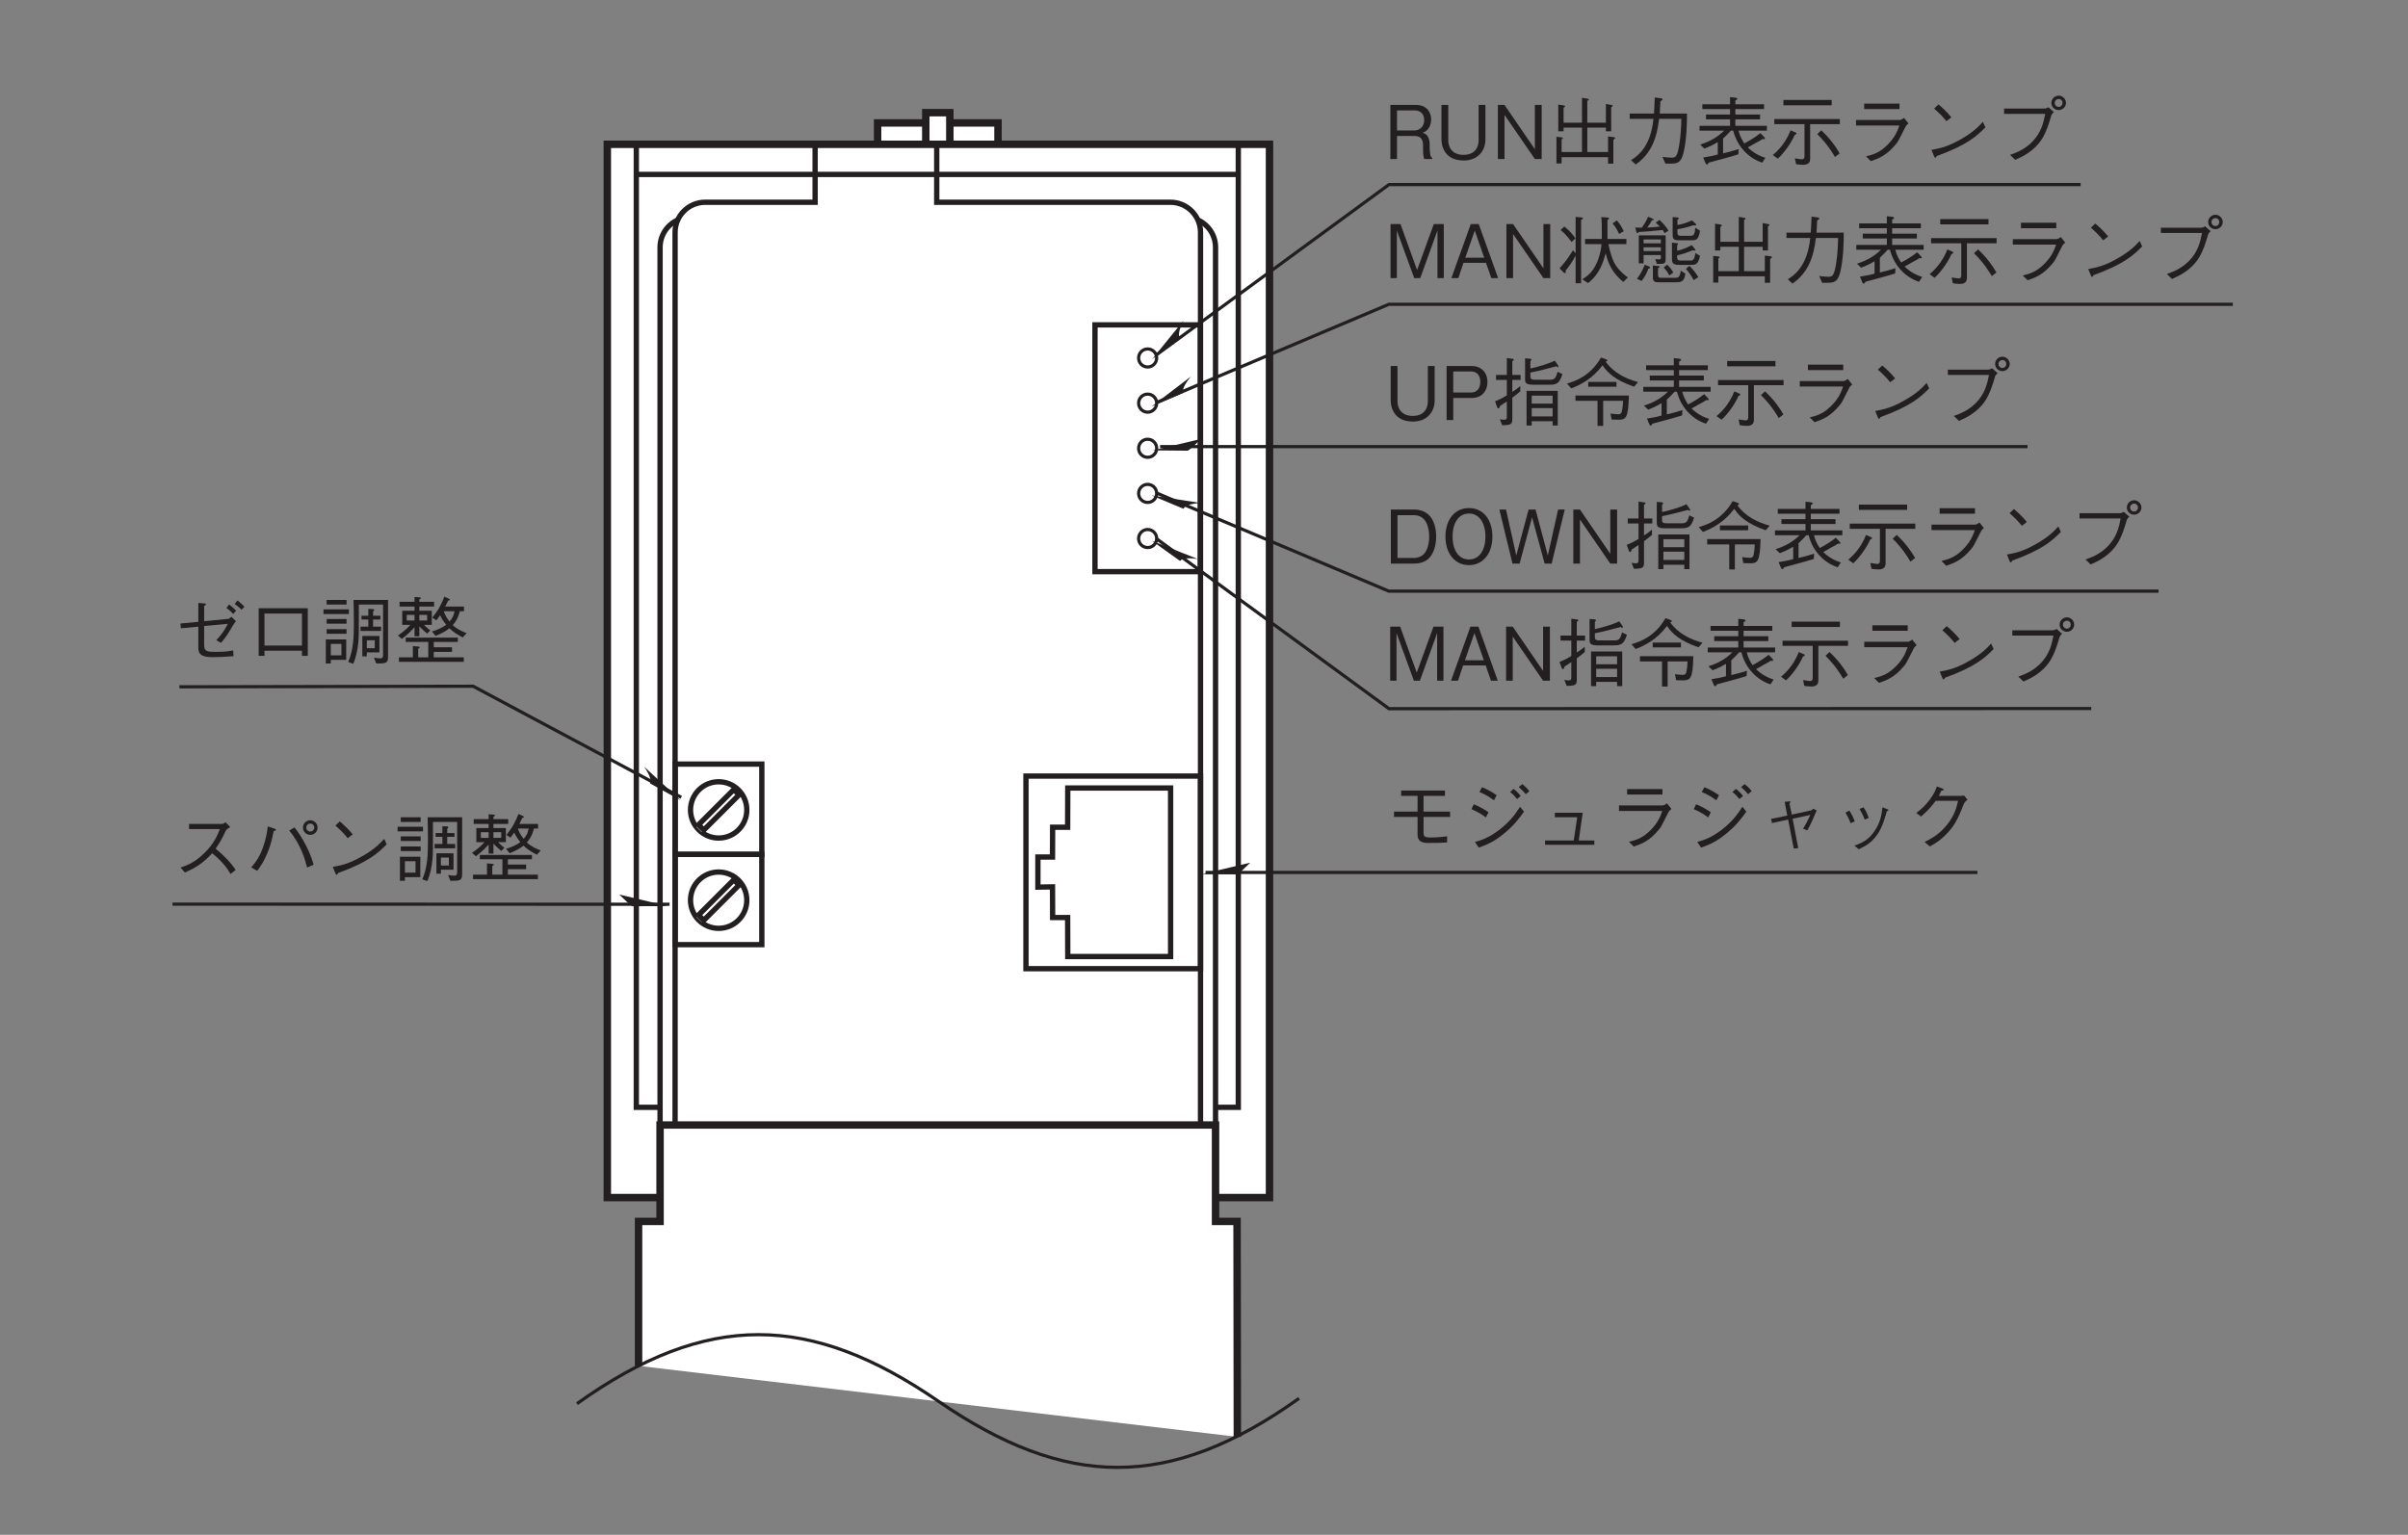 <?xml version="1.0" encoding="UTF-8"?>
<svg xmlns="http://www.w3.org/2000/svg" xmlns:xlink="http://www.w3.org/1999/xlink" width="226.77pt" height="144.57pt" viewBox="0 0 226.77 144.57" version="1.2">
<rect x="0" y="0" width="226.77" height="144.57" fill="#808080" stroke="none"/>
<defs>
<g>
<symbol overflow="visible" id="glyph0-0">
<path style="stroke:none;" d="M 0.703 0.844 L 6.281 0.844 L 6.281 -6.141 L 0.703 -6.141 Z M 3.5 -2.938 L 1.266 -5.797 L 5.719 -5.797 Z M 3.719 -2.656 L 5.938 -5.516 L 5.938 0.203 Z M 1.266 0.484 L 3.5 -2.375 L 5.719 0.484 Z M 1.047 -5.516 L 3.266 -2.656 L 1.047 0.203 Z M 1.047 -5.516 "/>
</symbol>
<symbol overflow="visible" id="glyph0-1">
<path style="stroke:none;" d="M 5.094 -5.062 C 5.016 -5 4.875 -4.906 4.766 -4.906 L 1.656 -4.906 L 1.656 -4.422 L 4.562 -4.422 C 4.312 -3.812 4.016 -3.047 3.094 -2.156 C 2.172 -1.25 1.453 -1 0.859 -0.797 L 1.266 -0.328 C 2.219 -0.75 2.953 -1.172 3.828 -2.141 C 4.016 -2 4.281 -1.781 4.672 -1.375 C 5.172 -0.844 5.375 -0.516 5.562 -0.188 L 6.047 -0.578 C 5.469 -1.422 4.797 -2.047 4.156 -2.578 C 4.531 -3.094 4.719 -3.422 5.125 -4.281 C 5.203 -4.391 5.219 -4.406 5.531 -4.609 Z M 5.094 -5.062 "/>
</symbol>
<symbol overflow="visible" id="glyph0-2">
<path style="stroke:none;" d="M 6.094 -3.875 C 6.469 -3.875 6.781 -4.172 6.781 -4.562 C 6.781 -4.938 6.469 -5.25 6.094 -5.25 C 5.719 -5.25 5.406 -4.953 5.406 -4.562 C 5.406 -4.156 5.734 -3.875 6.094 -3.875 Z M 6.094 -4.188 C 5.906 -4.188 5.719 -4.344 5.719 -4.562 C 5.719 -4.766 5.875 -4.938 6.094 -4.938 C 6.312 -4.938 6.469 -4.781 6.469 -4.562 C 6.469 -4.344 6.297 -4.188 6.094 -4.188 Z M 1.094 -0.484 C 1.359 -0.844 1.828 -1.438 2.281 -2.766 C 2.484 -3.375 2.562 -3.828 2.641 -4.219 C 2.766 -4.25 2.859 -4.281 2.859 -4.359 C 2.859 -4.406 2.797 -4.438 2.703 -4.469 L 2.094 -4.672 C 2.031 -4.156 1.938 -3.5 1.609 -2.609 C 1.25 -1.641 0.875 -1.219 0.531 -0.812 Z M 4.109 -4.281 C 5.234 -2.938 5.609 -1.5 5.797 -0.797 L 6.406 -1.062 C 6.297 -1.453 6.156 -1.922 5.75 -2.766 C 5.297 -3.656 4.938 -4.141 4.609 -4.578 Z M 4.109 -4.281 "/>
</symbol>
<symbol overflow="visible" id="glyph0-3">
<path style="stroke:none;" d="M 3.109 -3.922 C 2.703 -4.438 2.109 -4.969 1.891 -5.141 L 1.484 -4.75 C 1.906 -4.375 2.297 -4 2.641 -3.562 Z M 6.078 -3.5 C 5.672 -3.062 5.188 -2.531 3.969 -1.844 C 2.688 -1.109 1.922 -0.984 1.234 -0.859 L 1.469 -0.281 C 1.516 -0.188 1.547 -0.109 1.609 -0.109 C 1.641 -0.109 1.719 -0.266 1.734 -0.281 C 4.672 -1.344 5.531 -2.203 6.312 -2.984 Z M 6.078 -3.5 "/>
</symbol>
<symbol overflow="visible" id="glyph0-4">
<path style="stroke:none;" d="M 6.438 -0.188 L 6.438 -5.531 L 3.188 -5.531 C 3.203 -4.812 3.219 -4.281 3.219 -3.359 C 3.219 -2.109 3.188 -0.828 2.688 0.312 L 3.156 0.484 C 3.438 -0.156 3.578 -0.859 3.641 -1.562 C 3.703 -2.188 3.688 -2.609 3.688 -5.094 L 5.969 -5.094 L 5.969 -0.359 C 5.969 -0.156 5.938 -0.031 5.703 -0.031 C 5.594 -0.031 5.328 -0.062 5.109 -0.094 L 5.328 0.453 C 6.234 0.453 6.438 0.453 6.438 -0.188 Z M 2.531 -5.094 L 2.531 -5.531 L 0.656 -5.531 L 0.656 -5.094 Z M 5.625 -0.594 L 5.625 -2.141 L 4.016 -2.141 L 4.016 -0.219 L 4.438 -0.219 L 4.438 -0.594 Z M 5.188 -0.984 L 4.438 -0.984 L 4.438 -1.734 L 5.188 -1.734 Z M 2.5 0.109 L 2.5 -1.812 L 0.578 -1.812 L 0.578 0.453 L 1.047 0.453 L 1.047 0.109 Z M 2.047 -0.312 L 1.047 -0.312 L 1.047 -1.391 L 2.047 -1.391 Z M 5.781 -2.609 L 5.781 -3.016 L 5.031 -3.016 L 5.031 -3.688 L 5.719 -3.688 L 5.719 -4.047 L 5.031 -4.047 L 5.031 -4.438 C 5.141 -4.547 5.141 -4.562 5.141 -4.594 C 5.141 -4.625 5.125 -4.656 5.031 -4.672 L 4.578 -4.688 L 4.578 -4.047 L 3.938 -4.047 L 3.938 -3.688 L 4.578 -3.688 L 4.578 -3.016 L 3.844 -3.016 L 3.844 -2.609 Z M 2.75 -4.203 L 2.75 -4.641 L 0.359 -4.641 L 0.359 -4.203 Z M 2.531 -3.297 L 2.531 -3.734 L 0.656 -3.734 L 0.656 -3.297 Z M 2.531 -2.344 L 2.531 -2.781 L 0.656 -2.781 L 0.656 -2.344 Z M 2.531 -2.344 "/>
</symbol>
<symbol overflow="visible" id="glyph0-5">
<path style="stroke:none;" d="M 0.75 -1.859 C 1.359 -2.297 1.859 -2.859 1.953 -2.969 L 1.953 -2.109 L 2.406 -2.109 L 2.406 -3.047 C 2.625 -2.812 2.812 -2.641 3.141 -2.359 L 3.438 -2.656 C 3.219 -2.828 3 -3.016 2.844 -3.188 L 3.578 -3.188 L 3.578 -4.516 L 2.406 -4.516 L 2.406 -4.906 L 3.797 -4.906 L 3.797 -5.359 L 2.406 -5.359 L 2.406 -5.594 C 2.5 -5.625 2.547 -5.656 2.547 -5.703 C 2.547 -5.75 2.516 -5.766 2.438 -5.781 L 1.953 -5.812 L 1.953 -5.359 L 0.547 -5.359 L 0.547 -4.906 L 1.953 -4.906 L 1.953 -4.516 L 0.797 -4.516 L 0.797 -3.188 L 1.562 -3.188 C 1.375 -2.969 0.953 -2.547 0.391 -2.188 Z M 1.953 -3.594 L 1.219 -3.594 L 1.219 -4.125 L 1.953 -4.125 Z M 3.141 -3.594 L 2.406 -3.594 L 2.406 -4.125 L 3.141 -4.125 Z M 1.797 -0.125 L 0.484 -0.125 L 0.484 0.297 L 6.594 0.297 L 6.594 -0.125 L 3.766 -0.125 L 3.766 -0.641 L 5.484 -0.641 L 5.484 -1.078 L 3.766 -1.078 L 3.766 -1.578 L 6.031 -1.578 L 6.031 -1.984 L 1.125 -1.984 L 1.125 -1.578 L 3.25 -1.578 L 3.25 -0.125 L 2.297 -0.125 L 2.297 -0.938 C 2.375 -0.984 2.438 -1 2.438 -1.062 C 2.438 -1.125 2.375 -1.125 2.328 -1.141 L 1.797 -1.188 Z M 4.844 -4.906 C 4.938 -5.078 5 -5.203 5.125 -5.469 C 5.172 -5.469 5.281 -5.5 5.281 -5.562 C 5.281 -5.594 5.234 -5.625 5.203 -5.641 L 4.766 -5.844 C 4.469 -5.094 4.203 -4.562 3.625 -3.875 L 4 -3.609 C 4.109 -3.734 4.219 -3.859 4.359 -4.094 C 4.547 -3.688 4.797 -3.359 4.938 -3.188 C 4.578 -2.922 4.094 -2.703 3.594 -2.562 L 3.938 -2.141 C 4.672 -2.453 4.969 -2.641 5.234 -2.859 C 5.609 -2.5 6.047 -2.234 6.5 -2 L 6.859 -2.406 C 6.484 -2.547 6 -2.75 5.547 -3.156 C 6.031 -3.688 6.156 -4.234 6.219 -4.469 L 6.609 -4.469 L 6.609 -4.906 Z M 5.719 -4.469 C 5.656 -4.078 5.531 -3.812 5.25 -3.5 C 4.906 -3.922 4.766 -4.281 4.703 -4.469 Z M 5.719 -4.469 "/>
</symbol>
<symbol overflow="visible" id="glyph0-6">
<path style="stroke:none;" d="M 3.078 -3.531 L 3.078 -4.969 C 3.234 -5.078 3.25 -5.078 3.25 -5.109 C 3.25 -5.188 3.141 -5.203 3.109 -5.203 L 2.531 -5.25 L 2.531 -3.469 L 0.844 -3.312 L 0.891 -2.859 L 2.531 -3.016 L 2.531 -0.984 C 2.531 -0.531 2.719 -0.141 3.828 -0.141 C 4.312 -0.141 5.125 -0.172 5.844 -0.234 L 5.812 -0.781 C 5.094 -0.656 4.906 -0.641 4.094 -0.641 C 3.297 -0.641 3.078 -0.719 3.078 -1.297 L 3.078 -3.078 L 5.297 -3.281 C 4.938 -2.5 4.422 -1.938 4.219 -1.75 L 4.656 -1.484 C 5.094 -1.953 5.406 -2.484 5.734 -3.031 C 5.938 -3.359 5.953 -3.406 6.078 -3.531 L 5.641 -3.953 C 5.609 -3.922 5.453 -3.75 5.359 -3.75 Z M 5.172 -4.781 C 5.359 -4.656 5.641 -4.406 5.812 -4.219 L 6.094 -4.516 C 5.906 -4.719 5.609 -4.969 5.438 -5.109 Z M 5.953 -5.156 C 6.156 -5.016 6.422 -4.797 6.594 -4.609 L 6.875 -4.891 C 6.75 -5.016 6.5 -5.281 6.219 -5.484 Z M 5.953 -5.156 "/>
</symbol>
<symbol overflow="visible" id="glyph0-7">
<path style="stroke:none;" d="M 5.312 -0.75 L 5.312 -0.266 L 5.859 -0.266 L 5.859 -4.75 L 1.234 -4.75 L 1.234 -0.266 L 1.781 -0.266 L 1.781 -0.75 Z M 5.312 -1.234 L 1.781 -1.234 L 1.781 -4.25 L 5.312 -4.25 Z M 5.312 -1.234 "/>
</symbol>
<symbol overflow="visible" id="glyph0-8">
<path style="stroke:none;" d="M 4.484 0 L 4.484 -0.109 C 4.391 -0.172 4.344 -0.234 4.312 -0.391 C 4.281 -0.531 4.25 -0.766 4.25 -0.984 L 4.25 -1.359 C 4.25 -1.516 4.234 -1.844 4.078 -2.109 C 3.922 -2.375 3.766 -2.406 3.578 -2.469 C 3.719 -2.516 3.859 -2.578 4 -2.719 C 4.25 -2.953 4.391 -3.344 4.391 -3.719 C 4.391 -4.359 4 -5.094 2.969 -5.094 L 0.547 -5.094 L 0.547 0 L 1.172 0 L 1.172 -2.172 L 2.766 -2.172 C 3.234 -2.172 3.625 -2.016 3.625 -1.312 L 3.625 -0.875 C 3.625 -0.453 3.656 -0.266 3.734 0 Z M 3.734 -3.656 C 3.734 -3.109 3.375 -2.688 2.781 -2.688 L 1.172 -2.688 L 1.172 -4.578 L 2.844 -4.578 C 3.469 -4.578 3.734 -4.141 3.734 -3.656 Z M 3.734 -3.656 "/>
</symbol>
<symbol overflow="visible" id="glyph0-9">
<path style="stroke:none;" d="M 4.719 -1.844 L 4.719 -5.094 L 4.078 -5.094 L 4.078 -1.75 C 4.078 -1.438 3.984 -0.391 2.641 -0.391 C 1.594 -0.391 1.219 -1.109 1.219 -1.75 L 1.219 -5.094 L 0.578 -5.094 L 0.578 -1.844 C 0.578 -1.406 0.75 0.141 2.672 0.141 C 4.016 0.141 4.719 -0.781 4.719 -1.844 Z M 4.719 -1.844 "/>
</symbol>
<symbol overflow="visible" id="glyph0-10">
<path style="stroke:none;" d="M 4.719 0 L 4.719 -5.094 L 4.078 -5.094 L 4.078 -0.922 L 1.219 -5.094 L 0.594 -5.094 L 0.594 0 L 1.219 0 L 1.219 -4.156 L 4.078 0 Z M 4.719 0 "/>
</symbol>
<symbol overflow="visible" id="glyph0-11">
<path style="stroke:none;" d="M 1.297 -0.172 L 5.672 -0.172 L 5.672 0.438 L 6.172 0.438 L 6.172 -1.797 C 6.219 -1.844 6.344 -1.922 6.344 -1.984 C 6.344 -2.031 6.281 -2.047 6.172 -2.062 L 5.672 -2.125 L 5.672 -0.656 L 3.719 -0.656 L 3.719 -2.953 L 5.469 -2.953 L 5.469 -2.609 L 5.969 -2.609 L 5.969 -4.875 C 6.047 -4.922 6.109 -4.969 6.109 -5.016 C 6.109 -5.078 6 -5.094 5.953 -5.094 L 5.469 -5.188 L 5.469 -3.422 L 3.719 -3.422 L 3.719 -5.469 C 3.812 -5.531 3.859 -5.562 3.859 -5.594 C 3.859 -5.672 3.766 -5.672 3.719 -5.688 L 3.219 -5.766 L 3.219 -3.422 L 1.484 -3.422 L 1.484 -4.828 C 1.531 -4.859 1.625 -4.906 1.625 -4.969 C 1.625 -5.031 1.516 -5.047 1.438 -5.062 L 0.984 -5.125 L 0.984 -2.609 L 1.484 -2.609 L 1.484 -2.953 L 3.219 -2.953 L 3.219 -0.656 L 1.297 -0.656 L 1.297 -1.859 C 1.344 -1.875 1.422 -1.906 1.422 -1.953 C 1.422 -2.031 1.297 -2.047 1.25 -2.047 L 0.812 -2.094 L 0.812 0.422 L 1.297 0.422 Z M 1.297 -0.172 "/>
</symbol>
<symbol overflow="visible" id="glyph0-12">
<path style="stroke:none;" d="M 1.297 0.516 C 2.766 -0.5 3.297 -1.984 3.5 -3.781 L 5.594 -3.781 C 5.578 -2.969 5.531 -2.172 5.406 -1.375 C 5.219 -0.281 5.094 -0.125 4.688 -0.125 C 4.406 -0.125 4.047 -0.172 3.812 -0.203 L 4.094 0.438 L 4.547 0.438 C 5.234 0.438 5.562 0.359 5.797 -0.578 C 6.109 -1.906 6.125 -3.422 6.125 -4.281 L 3.562 -4.281 C 3.594 -4.75 3.594 -4.797 3.625 -5.438 C 3.766 -5.531 3.828 -5.562 3.828 -5.625 C 3.828 -5.688 3.703 -5.703 3.672 -5.719 L 3.094 -5.797 C 3.062 -4.828 3.031 -4.5 3.016 -4.281 L 0.734 -4.281 L 0.734 -3.781 L 2.969 -3.781 C 2.703 -1.047 1.375 -0.219 0.859 0.109 Z M 1.297 0.516 "/>
</symbol>
<symbol overflow="visible" id="glyph0-13">
<path style="stroke:none;" d="M 2.047 -0.422 C 1.703 -0.328 1.391 -0.25 0.672 -0.141 L 0.891 0.391 C 0.922 0.453 0.953 0.516 1.031 0.516 C 1.109 0.516 1.125 0.453 1.188 0.344 C 2.109 0.094 3.078 -0.156 3.984 -0.438 L 4.016 -0.938 C 3.625 -0.812 3.266 -0.703 2.547 -0.531 L 2.547 -1.922 C 2.844 -2.203 3.031 -2.391 3.281 -2.672 L 3.5 -2.672 C 3.875 -1.203 4.906 -0.094 6.234 0.344 L 6.531 -0.109 C 5.969 -0.281 5.359 -0.609 4.875 -1.094 C 5.047 -1.188 5.234 -1.281 5.625 -1.516 C 5.844 -1.625 6.109 -1.766 6.281 -1.891 C 6.359 -1.875 6.391 -1.859 6.406 -1.859 C 6.453 -1.859 6.484 -1.875 6.484 -1.938 C 6.484 -1.969 6.469 -2 6.438 -2.047 L 6.062 -2.438 C 5.547 -2.031 5.078 -1.75 4.547 -1.469 C 4.391 -1.703 4.125 -2.141 4 -2.672 L 6.672 -2.672 L 6.672 -3.125 L 3.703 -3.125 L 3.703 -3.734 L 6.031 -3.734 L 6.031 -4.188 L 3.703 -4.188 L 3.703 -4.703 L 6.406 -4.703 L 6.406 -5.156 L 3.703 -5.156 L 3.703 -5.516 C 3.781 -5.547 3.891 -5.609 3.891 -5.672 C 3.891 -5.734 3.781 -5.766 3.703 -5.781 L 3.203 -5.828 L 3.203 -5.156 L 0.594 -5.156 L 0.594 -4.703 L 3.203 -4.703 L 3.203 -4.188 L 0.938 -4.188 L 0.938 -3.734 L 3.203 -3.734 L 3.203 -3.125 L 0.328 -3.125 L 0.328 -2.672 L 2.641 -2.672 C 2.062 -2.094 1.406 -1.688 0.391 -1.359 L 0.781 -0.984 C 1.25 -1.156 1.578 -1.312 2.047 -1.594 Z M 2.047 -0.422 "/>
</symbol>
<symbol overflow="visible" id="glyph0-14">
<path style="stroke:none;" d="M 5.797 -5.062 L 5.797 -5.562 L 1.25 -5.562 L 1.25 -5.062 Z M 3.766 -3.281 L 6.562 -3.281 L 6.562 -3.766 L 0.391 -3.766 L 0.391 -3.281 L 3.234 -3.281 L 3.234 -0.25 C 3.234 -0.094 3.172 0.031 2.984 0.031 C 2.906 0.031 2.734 0 2.328 -0.062 L 2.438 0.484 C 2.562 0.516 2.875 0.547 3.094 0.547 C 3.234 0.547 3.766 0.547 3.766 0.016 Z M 4.438 -2.344 C 4.875 -1.906 5.406 -1.359 6.109 -0.188 L 6.547 -0.531 C 6.172 -1.188 5.609 -1.969 4.812 -2.703 Z M 0.719 -0.031 C 1.297 -0.547 1.984 -1.5 2.312 -2.266 C 2.391 -2.297 2.484 -2.328 2.484 -2.406 C 2.484 -2.438 2.453 -2.469 2.422 -2.484 L 1.922 -2.703 C 1.594 -1.844 1.031 -1.016 0.25 -0.375 Z M 0.719 -0.031 "/>
</symbol>
<symbol overflow="visible" id="glyph0-15">
<path style="stroke:none;" d="M 5.203 -5.219 L 1.875 -5.219 L 1.875 -4.703 L 5.203 -4.703 Z M 5.188 -3.156 C 5.031 -2.703 4.812 -2.094 4.125 -1.391 C 3.344 -0.578 2.688 -0.406 2.047 -0.25 L 2.5 0.203 C 3.266 -0.062 3.984 -0.328 4.859 -1.391 C 5.078 -1.641 5.141 -1.797 5.797 -3.094 C 5.844 -3.172 5.875 -3.203 6.047 -3.344 L 5.625 -3.875 C 5.484 -3.75 5.297 -3.672 5.234 -3.672 L 1.109 -3.672 L 1.109 -3.156 Z M 5.188 -3.156 "/>
</symbol>
<symbol overflow="visible" id="glyph0-16">
<path style="stroke:none;" d="M 4.969 -4.25 C 4.797 -3.406 4.609 -2.5 3.719 -1.594 C 2.969 -0.859 2.234 -0.594 1.656 -0.391 L 2.141 0.078 C 2.922 -0.266 3.25 -0.469 3.688 -0.812 C 4.562 -1.531 5.016 -2.234 5.547 -4.125 C 5.594 -4.234 5.609 -4.25 5.781 -4.422 L 5.266 -4.875 C 5.109 -4.797 5 -4.75 4.938 -4.75 L 1.094 -4.75 L 1.094 -4.25 Z M 6.234 -4.609 C 6.609 -4.609 6.922 -4.922 6.922 -5.281 C 6.922 -5.656 6.594 -5.969 6.234 -5.969 C 5.875 -5.969 5.547 -5.672 5.547 -5.281 C 5.547 -4.906 5.859 -4.609 6.234 -4.609 Z M 6.234 -4.906 C 6.016 -4.906 5.859 -5.078 5.859 -5.281 C 5.859 -5.516 6.047 -5.656 6.234 -5.656 C 6.438 -5.656 6.594 -5.5 6.594 -5.281 C 6.594 -5.078 6.438 -4.906 6.234 -4.906 Z M 6.234 -4.906 "/>
</symbol>
<symbol overflow="visible" id="glyph0-17">
<path style="stroke:none;" d="M 5.547 0 L 5.547 -5.094 L 4.609 -5.094 L 3.031 -0.766 L 1.469 -5.094 L 0.531 -5.094 L 0.531 0 L 1.125 0 L 1.125 -4.484 L 2.766 0 L 3.328 0 L 4.953 -4.484 L 4.953 0 Z M 5.547 0 "/>
</symbol>
<symbol overflow="visible" id="glyph0-18">
<path style="stroke:none;" d="M 4.594 0 L 2.766 -5.094 L 2.016 -5.094 L 0.188 0 L 0.844 0 L 1.328 -1.438 L 3.453 -1.438 L 3.953 0 Z M 3.281 -1.922 L 1.5 -1.922 L 2.391 -4.484 Z M 3.281 -1.922 "/>
</symbol>
<symbol overflow="visible" id="glyph0-19">
<path style="stroke:none;" d="M 6.344 -4.422 C 6.203 -4.703 6.016 -5.094 5.688 -5.438 L 5.297 -5.156 C 5.641 -4.75 5.812 -4.375 5.906 -4.156 Z M 6.734 -0.062 C 6 -0.594 5.609 -1.125 5.406 -1.531 C 5.25 -1.859 4.984 -2.656 4.906 -3.203 L 6.594 -3.203 L 6.594 -3.688 L 4.812 -3.688 L 4.812 -5.484 C 4.875 -5.516 4.953 -5.562 4.953 -5.625 C 4.953 -5.688 4.891 -5.703 4.859 -5.703 L 4.234 -5.75 C 4.281 -5.203 4.281 -5.109 4.281 -3.688 L 2.703 -3.688 L 2.703 -3.203 L 4.25 -3.203 C 4.188 -2.391 3.906 -1.453 3.438 -0.781 C 3.172 -0.406 2.828 -0.125 2.438 0.109 L 2.984 0.469 C 4.094 -0.391 4.422 -1.547 4.641 -2.344 C 4.906 -1.281 5.297 -0.469 6.297 0.359 Z M 1.781 -3.734 C 1.562 -4.141 1.156 -4.531 0.75 -4.859 L 0.391 -4.531 C 0.656 -4.328 1.031 -3.969 1.422 -3.406 Z M 2.5 -5.641 C 2.5 -5.688 2.406 -5.703 2.375 -5.719 L 1.812 -5.766 L 1.812 -2.344 L 1.562 -2.625 C 1.062 -1.828 0.828 -1.516 0.297 -0.922 L 0.688 -0.531 C 0.719 -0.516 0.766 -0.469 0.812 -0.469 C 0.891 -0.469 0.891 -0.562 0.875 -0.719 C 1.047 -0.922 1.469 -1.453 1.812 -2.125 L 1.812 0.484 L 2.328 0.484 L 2.328 -5.484 C 2.391 -5.516 2.5 -5.562 2.5 -5.641 Z M 2.5 -5.641 "/>
</symbol>
<symbol overflow="visible" id="glyph0-20">
<path style="stroke:none;" d="M 2.859 -3.281 L 1.234 -3.281 L 1.234 -3.641 L 2.859 -3.641 Z M 3.312 -1.844 L 3.312 -4.031 L 0.781 -4.031 L 0.781 -1.391 L 1.234 -1.391 L 1.234 -2.172 L 2.859 -2.172 L 2.859 -1.922 C 2.859 -1.812 2.844 -1.766 2.703 -1.766 C 2.609 -1.766 2.469 -1.781 2.344 -1.797 L 2.469 -1.344 L 2.828 -1.344 C 3.25 -1.344 3.312 -1.438 3.312 -1.844 Z M 2.859 -2.547 L 1.234 -2.547 L 1.234 -2.906 L 2.859 -2.906 Z M 3.578 -4.469 C 3.469 -4.656 3.266 -4.984 2.734 -5.484 L 2.375 -5.234 C 2.531 -5.094 2.609 -5.016 2.766 -4.859 C 2.328 -4.797 1.703 -4.766 1.578 -4.766 C 1.672 -4.891 1.828 -5.078 2.016 -5.453 C 2.125 -5.453 2.188 -5.469 2.188 -5.516 C 2.188 -5.562 2.109 -5.594 2.078 -5.609 L 1.656 -5.781 C 1.547 -5.531 1.422 -5.234 1.062 -4.75 C 1 -4.75 0.609 -4.766 0.453 -4.766 L 0.547 -4.391 C 0.562 -4.328 0.594 -4.234 0.641 -4.234 C 0.688 -4.234 0.719 -4.266 0.766 -4.344 C 1.172 -4.359 1.953 -4.422 3.031 -4.531 C 3.094 -4.438 3.094 -4.422 3.219 -4.234 Z M 6.547 -4.469 L 6.094 -4.75 C 6.062 -4.031 5.906 -3.984 5.594 -3.984 L 4.766 -3.984 C 4.5 -3.984 4.422 -4.062 4.422 -4.328 L 4.422 -4.609 C 4.766 -4.656 5.219 -4.75 5.891 -4.969 C 6.047 -4.953 6.188 -4.953 6.188 -5.031 C 6.188 -5.078 6.172 -5.109 6.094 -5.172 L 5.781 -5.438 C 5.312 -5.219 4.938 -5.094 4.422 -5 L 4.422 -5.5 C 4.469 -5.531 4.547 -5.578 4.547 -5.625 C 4.547 -5.719 4.422 -5.719 4.375 -5.719 L 3.969 -5.75 L 3.969 -4.203 C 3.969 -3.766 3.984 -3.562 4.547 -3.562 L 5.688 -3.562 C 6.156 -3.562 6.406 -3.562 6.547 -4.469 Z M 6.547 -2.109 L 6.109 -2.359 C 6.016 -1.656 5.859 -1.656 5.594 -1.656 L 4.75 -1.656 C 4.578 -1.656 4.391 -1.656 4.391 -1.969 L 4.391 -2.141 C 4.891 -2.266 5.297 -2.391 5.859 -2.625 C 5.938 -2.609 6.016 -2.594 6.062 -2.594 C 6.078 -2.594 6.125 -2.609 6.125 -2.641 C 6.125 -2.672 6.094 -2.719 6.078 -2.734 L 5.766 -3.109 C 5.125 -2.766 4.75 -2.656 4.391 -2.578 L 4.391 -3.094 C 4.422 -3.125 4.484 -3.156 4.484 -3.219 C 4.484 -3.297 4.375 -3.297 4.328 -3.297 L 3.906 -3.344 L 3.906 -1.844 C 3.906 -1.484 3.953 -1.25 4.531 -1.25 L 5.766 -1.25 C 6.156 -1.25 6.391 -1.328 6.547 -2.109 Z M 6.391 -0.094 C 6.078 -0.594 5.844 -0.859 5.547 -1.156 L 5.219 -0.875 C 5.562 -0.484 5.734 -0.203 5.953 0.188 Z M 4.031 -0.516 C 3.891 -0.797 3.734 -1 3.453 -1.266 L 3.125 -1 C 3.391 -0.719 3.516 -0.531 3.656 -0.25 Z M 5.172 -0.422 L 4.734 -0.703 C 4.656 -0.062 4.469 -0.031 4.234 -0.031 L 2.891 -0.031 C 2.734 -0.031 2.594 -0.031 2.594 -0.328 L 2.594 -0.938 C 2.734 -1.016 2.75 -1.031 2.75 -1.062 C 2.75 -1.125 2.641 -1.141 2.609 -1.141 L 2.109 -1.188 L 2.109 -0.031 C 2.109 0.266 2.281 0.391 2.547 0.391 L 4.281 0.391 C 4.875 0.391 5.062 0.266 5.172 -0.422 Z M 1.844 -1 C 1.844 -1.062 1.766 -1.094 1.719 -1.109 L 1.344 -1.266 C 1.141 -0.734 0.922 -0.344 0.609 0.062 L 1.047 0.266 C 1.375 -0.156 1.531 -0.484 1.688 -0.891 C 1.797 -0.922 1.844 -0.938 1.844 -1 Z M 1.844 -1 "/>
</symbol>
<symbol overflow="visible" id="glyph0-21">
<path style="stroke:none;" d="M 4.391 -3.578 C 4.391 -4.547 3.75 -5.094 2.906 -5.094 L 0.547 -5.094 L 0.547 0 L 1.172 0 L 1.172 -2.078 L 2.906 -2.078 C 3.844 -2.078 4.391 -2.719 4.391 -3.578 Z M 3.719 -3.594 C 3.719 -3.078 3.484 -2.594 2.844 -2.594 L 1.172 -2.594 L 1.172 -4.578 L 2.844 -4.578 C 3.422 -4.578 3.719 -4.188 3.719 -3.594 Z M 3.719 -3.594 "/>
</symbol>
<symbol overflow="visible" id="glyph0-22">
<path style="stroke:none;" d="M 3.781 0.516 L 3.781 0.109 L 5.75 0.109 L 5.75 0.516 L 6.234 0.516 L 6.234 -2.75 L 3.297 -2.75 L 3.297 0.516 Z M 3.781 -1.547 L 3.781 -2.297 L 5.75 -2.297 L 5.75 -1.547 Z M 3.781 -0.344 L 3.781 -1.125 L 5.75 -1.125 L 5.75 -0.344 Z M 3.656 -4.469 C 4.516 -4.641 5.453 -4.891 6.094 -5.062 C 6.125 -5.047 6.188 -4.984 6.25 -4.984 C 6.297 -4.984 6.297 -5.031 6.297 -5.047 C 6.297 -5.094 6.281 -5.109 6.281 -5.125 L 5.953 -5.594 C 5.25 -5.25 4.188 -4.969 3.656 -4.859 L 3.656 -5.547 C 3.734 -5.625 3.766 -5.656 3.766 -5.688 C 3.766 -5.734 3.688 -5.766 3.609 -5.781 L 3.156 -5.812 L 3.156 -3.828 C 3.156 -3.578 3.188 -3.328 3.875 -3.328 L 5.422 -3.328 C 6.109 -3.328 6.391 -3.422 6.672 -4.328 L 6.219 -4.547 C 6.031 -3.859 5.891 -3.797 5.453 -3.797 L 4.109 -3.797 C 3.875 -3.797 3.656 -3.812 3.656 -4.078 Z M 1.953 -2.109 C 2.203 -2.297 2.391 -2.438 2.703 -2.703 L 2.703 -3.203 C 2.625 -3.125 2.266 -2.844 1.953 -2.656 L 1.953 -3.781 L 2.734 -3.781 L 2.734 -4.25 L 1.953 -4.25 L 1.953 -5.547 C 2.031 -5.594 2.094 -5.625 2.094 -5.688 C 2.094 -5.734 2.047 -5.766 1.984 -5.766 L 1.438 -5.844 L 1.438 -4.25 L 0.422 -4.25 L 0.422 -3.781 L 1.438 -3.781 L 1.438 -2.328 C 1.016 -2.062 0.641 -1.891 0.328 -1.766 L 0.531 -1.203 C 0.547 -1.156 0.594 -1.094 0.641 -1.094 C 0.719 -1.094 0.75 -1.172 0.812 -1.344 C 0.906 -1.391 1.328 -1.688 1.438 -1.75 L 1.438 -0.297 C 1.438 -0.047 1.312 -0.031 1.203 -0.031 C 1.047 -0.031 0.938 -0.047 0.781 -0.078 L 1 0.484 C 1.781 0.484 1.953 0.406 1.953 -0.062 Z M 1.953 -2.109 "/>
</symbol>
<symbol overflow="visible" id="glyph0-23">
<path style="stroke:none;" d="M 4.781 -3.141 L 4.781 -3.594 L 2.125 -3.594 L 2.125 -3.141 Z M 0.922 -2.312 L 0.922 -1.812 L 3 -1.812 L 3 0.547 L 3.531 0.547 L 3.531 -1.812 L 5.406 -1.812 C 5.391 -1.438 5.359 -1.141 5.312 -0.922 C 5.266 -0.688 5.234 -0.547 4.938 -0.547 C 4.75 -0.547 4.391 -0.594 4.219 -0.609 L 4.328 -0.047 C 4.453 -0.047 4.75 -0.031 4.922 -0.031 C 5.688 -0.031 5.891 -0.156 5.953 -2.312 Z M 0.516 -2.984 C 1.328 -3.281 2.516 -3.875 3.469 -5.156 C 3.984 -4.406 4.672 -3.766 6.438 -3.141 L 6.812 -3.578 C 5.703 -3.875 4.516 -4.438 3.766 -5.5 C 3.859 -5.531 3.922 -5.562 3.922 -5.609 C 3.922 -5.656 3.891 -5.688 3.812 -5.719 L 3.328 -5.891 C 2.328 -4.172 0.984 -3.688 0.125 -3.438 Z M 0.516 -2.984 "/>
</symbol>
<symbol overflow="visible" id="glyph0-24">
<path style="stroke:none;" d="M 4.859 -2.531 C 4.859 -4.047 4.188 -5.094 2.781 -5.094 L 0.594 -5.094 L 0.594 0 L 2.781 0 C 3.172 0 3.75 -0.109 4.094 -0.422 C 4.547 -0.812 4.859 -1.578 4.859 -2.531 Z M 4.203 -2.547 C 4.203 -1.844 4.016 -1.25 3.734 -0.938 C 3.562 -0.734 3.188 -0.531 2.766 -0.531 L 1.219 -0.531 L 1.219 -4.562 L 2.766 -4.562 C 3.953 -4.562 4.203 -3.375 4.203 -2.547 Z M 4.203 -2.547 "/>
</symbol>
<symbol overflow="visible" id="glyph0-25">
<path style="stroke:none;" d="M 4.859 -2.547 C 4.859 -4.172 3.969 -5.234 2.656 -5.234 C 1.328 -5.234 0.438 -4.172 0.438 -2.547 C 0.438 -0.922 1.344 0.141 2.656 0.141 C 3.953 0.141 4.859 -0.922 4.859 -2.547 Z M 4.203 -2.547 C 4.203 -1.297 3.641 -0.391 2.656 -0.391 C 1.672 -0.391 1.109 -1.281 1.109 -2.547 C 1.109 -3.828 1.672 -4.719 2.656 -4.719 C 3.625 -4.719 4.203 -3.812 4.203 -2.547 Z M 4.203 -2.547 "/>
</symbol>
<symbol overflow="visible" id="glyph0-26">
<path style="stroke:none;" d="M 6.375 -5.094 L 5.75 -5.094 L 4.781 -0.766 L 3.625 -5.094 L 2.969 -5.094 L 1.812 -0.766 L 0.844 -5.094 L 0.219 -5.094 L 1.453 0 L 2.125 0 L 3.297 -4.359 L 4.484 0 L 5.141 0 Z M 6.375 -5.094 "/>
</symbol>
<symbol overflow="visible" id="glyph0-27">
<path style="stroke:none;" d="M 3.641 -2.594 L 6.141 -2.594 L 6.141 -3.094 L 3.641 -3.094 L 3.641 -4.578 L 5.656 -4.578 L 5.656 -5.078 L 1.531 -5.078 L 1.531 -4.578 L 3.078 -4.578 L 3.078 -3.094 L 0.859 -3.094 L 0.859 -2.594 L 3.078 -2.594 L 3.078 -0.906 C 3.078 -0.328 3.469 -0.141 4.047 -0.141 C 5 -0.141 5.391 -0.156 5.859 -0.188 L 5.859 -0.766 C 5.422 -0.703 4.906 -0.656 4.328 -0.656 C 3.703 -0.656 3.641 -0.766 3.641 -1.141 Z M 3.641 -2.594 "/>
</symbol>
<symbol overflow="visible" id="glyph0-28">
<path style="stroke:none;" d="M 1.922 -4.938 C 2.422 -4.734 2.766 -4.547 3.297 -4.156 L 3.547 -4.641 C 3.172 -4.906 2.641 -5.203 2.172 -5.391 Z M 1.172 -3.328 C 1.875 -3.016 2.188 -2.797 2.531 -2.547 L 2.781 -3.031 C 2.328 -3.344 1.812 -3.625 1.391 -3.781 Z M 5.812 -4.562 C 5.656 -4.781 5.344 -5.094 5.141 -5.234 L 4.812 -4.938 C 5.016 -4.797 5.312 -4.484 5.469 -4.281 Z M 5.75 -3.547 C 5.328 -2.906 4.844 -2.172 3.75 -1.344 C 2.734 -0.578 2.047 -0.391 1.5 -0.234 L 1.859 0.297 C 2.5 0.062 3.219 -0.172 4.266 -1.047 C 5.234 -1.844 5.734 -2.547 6.125 -3.094 Z M 6.625 -5.016 C 6.453 -5.266 6.234 -5.453 5.969 -5.688 L 5.625 -5.406 C 5.859 -5.203 6.109 -4.969 6.281 -4.734 Z M 6.625 -5.016 "/>
</symbol>
<symbol overflow="visible" id="glyph0-29">
<path style="stroke:none;" d="M 4.297 -0.375 L 4.672 -2.984 L 2.047 -2.984 L 2.047 -2.562 L 4.156 -2.562 L 3.828 -0.375 L 1.125 -0.375 L 1.125 0.031 L 5.766 0.031 L 5.766 -0.375 Z M 4.297 -0.375 "/>
</symbol>
<symbol overflow="visible" id="glyph0-30">
<path style="stroke:none;" d="M 3.422 -2.812 L 3.203 -3.859 C 3.219 -3.891 3.312 -3.984 3.312 -4.016 C 3.312 -4.062 3.25 -4.062 3.078 -4.047 L 2.75 -4.016 L 3 -2.719 L 1.469 -2.406 L 1.562 -2.016 L 3.078 -2.344 L 3.609 0.391 L 4.031 0.344 L 3.5 -2.422 L 5.172 -2.781 C 5.016 -2.438 4.75 -1.906 4.484 -1.484 L 4.891 -1.328 C 5.219 -1.922 5.5 -2.562 5.766 -3.203 L 5.438 -3.375 C 5.344 -3.234 5.234 -3.203 5.219 -3.203 Z M 3.422 -2.812 "/>
</symbol>
<symbol overflow="visible" id="glyph0-31">
<path style="stroke:none;" d="M 1.5 -3 C 1.625 -2.797 1.828 -2.438 1.984 -2 L 2.375 -2.172 C 2.203 -2.625 1.984 -3.016 1.875 -3.188 Z M 2.828 -3.344 C 2.922 -3.188 3.141 -2.797 3.312 -2.344 L 3.688 -2.5 C 3.547 -2.922 3.344 -3.312 3.203 -3.5 Z M 2.75 0.453 C 3.328 0.172 3.953 -0.125 4.531 -0.984 C 4.953 -1.609 5.203 -2.438 5.391 -3.125 C 5.531 -3.172 5.547 -3.188 5.547 -3.234 C 5.547 -3.266 5.516 -3.297 5.344 -3.359 L 4.984 -3.5 C 4.906 -2.859 4.812 -2.078 4.219 -1.234 C 3.594 -0.328 2.938 -0.109 2.344 0.109 Z M 2.75 0.453 "/>
</symbol>
<symbol overflow="visible" id="glyph0-32">
<path style="stroke:none;" d="M 3.312 -4.578 C 3.406 -4.75 3.484 -4.906 3.547 -5.062 C 3.688 -5.078 3.766 -5.078 3.766 -5.141 C 3.766 -5.156 3.766 -5.234 3.625 -5.281 L 3.125 -5.453 C 3.031 -5.188 2.906 -4.828 2.484 -4.25 C 1.984 -3.578 1.562 -3.25 1.188 -2.969 L 1.641 -2.625 C 2.391 -3.281 2.703 -3.688 3.016 -4.109 L 5.125 -4.109 C 4.984 -3.5 4.812 -2.766 4.078 -1.844 C 3.312 -0.906 2.578 -0.531 1.969 -0.234 L 2.469 0.188 C 3.078 -0.156 3.422 -0.375 3.891 -0.844 C 4.719 -1.641 5.078 -2.297 5.656 -3.797 C 5.719 -3.922 5.75 -4 6.016 -4.219 L 5.688 -4.609 C 5.594 -4.594 5.547 -4.578 5.438 -4.578 Z M 3.312 -4.578 "/>
</symbol>
</g>
</defs>
<g id="surface1">
<path style="fill-rule:nonzero;fill:rgb(100%,100%,100%);fill-opacity:1;stroke-width:7;stroke-linecap:butt;stroke-linejoin:miter;stroke:rgb(13.73%,12.16%,12.549%);stroke-opacity:1;stroke-miterlimit:4;" d="M 824.252 373.223 L 937.635 373.223 L 937.635 1325.617 L 824.252 1325.617 Z M 824.252 373.223 " transform="matrix(0.1,0,0,-0.1,0.222,144.141)"/>
<path style="fill-rule:nonzero;fill:rgb(100%,100%,100%);fill-opacity:1;stroke-width:7;stroke-linecap:butt;stroke-linejoin:miter;stroke:rgb(13.73%,12.16%,12.549%);stroke-opacity:1;stroke-miterlimit:4;" d="M 869.621 371.538 L 892.266 371.538 L 892.266 1335.294 L 869.621 1335.294 Z M 869.621 371.538 " transform="matrix(0.1,0,0,-0.1,0.222,144.141)"/>
<path style="fill-rule:nonzero;fill:rgb(100%,100%,100%);fill-opacity:1;stroke-width:7;stroke-linecap:butt;stroke-linejoin:miter;stroke:rgb(13.73%,12.16%,12.549%);stroke-opacity:1;stroke-miterlimit:4;" d="M 569.708 313.358 L 1193.315 313.358 L 1193.315 1305.479 L 569.708 1305.479 Z M 569.708 313.358 " transform="matrix(0.1,0,0,-0.1,0.222,144.141)"/>
<path style="fill:none;stroke-width:5;stroke-linecap:butt;stroke-linejoin:miter;stroke:rgb(13.73%,12.16%,12.549%);stroke-opacity:1;stroke-miterlimit:4;" d="M 597.016 1305.479 L 597.016 398.375 L 619.896 398.375 " transform="matrix(0.1,0,0,-0.1,0.222,144.141)"/>
<path style="fill:none;stroke-width:5;stroke-linecap:butt;stroke-linejoin:miter;stroke:rgb(13.73%,12.16%,12.549%);stroke-opacity:1;stroke-miterlimit:4;" d="M 1142.735 398.375 L 1163.931 398.375 L 1163.931 1305.479 " transform="matrix(0.1,0,0,-0.1,0.222,144.141)"/>
<path style="fill:none;stroke-width:5;stroke-linecap:butt;stroke-linejoin:miter;stroke:rgb(13.73%,12.16%,12.549%);stroke-opacity:1;stroke-miterlimit:4;" d="M 633.53 381.724 L 633.53 1222.538 C 633.53 1238.21 646.224 1250.904 661.895 1250.904 L 765.406 1250.904 L 765.406 1305.479 " transform="matrix(0.1,0,0,-0.1,0.222,144.141)"/>
<path style="fill:none;stroke-width:5;stroke-linecap:butt;stroke-linejoin:miter;stroke:rgb(13.73%,12.16%,12.549%);stroke-opacity:1;stroke-miterlimit:4;" d="M 1128.357 381.724 L 1128.357 1222.538 C 1128.357 1238.21 1115.663 1250.904 1099.991 1250.904 L 879.925 1250.904 L 879.925 1305.479 " transform="matrix(0.1,0,0,-0.1,0.222,144.141)"/>
<path style="fill:none;stroke-width:5;stroke-linecap:butt;stroke-linejoin:miter;stroke:rgb(13.73%,12.16%,12.549%);stroke-opacity:1;stroke-miterlimit:4;" d="M 619.387 367.542 L 619.387 1208.395 C 619.387 1220.148 626.517 1230.217 636.704 1234.488 " transform="matrix(0.1,0,0,-0.1,0.222,144.141)"/>
<path style="fill:none;stroke-width:5;stroke-linecap:butt;stroke-linejoin:miter;stroke:rgb(13.73%,12.16%,12.549%);stroke-opacity:1;stroke-miterlimit:4;" d="M 1142.5 367.542 L 1142.5 1208.395 C 1142.5 1220.148 1135.37 1230.217 1125.183 1234.488 " transform="matrix(0.1,0,0,-0.1,0.222,144.141)"/>
<path style="fill-rule:nonzero;fill:rgb(100%,100%,100%);fill-opacity:1;stroke-width:7;stroke-linecap:butt;stroke-linejoin:miter;stroke:rgb(13.73%,12.16%,12.549%);stroke-opacity:1;stroke-miterlimit:4;" d="M 1163.03 87.963 L 1162.756 290.908 L 1142.5 290.908 L 1142.5 381.724 L 619.387 381.724 L 619.387 290.908 L 599.131 290.908 L 599.131 154.841 " transform="matrix(0.1,0,0,-0.1,0.222,144.141)"/>
<path style="fill:none;stroke-width:5;stroke-linecap:butt;stroke-linejoin:miter;stroke:rgb(13.73%,12.16%,12.549%);stroke-opacity:1;stroke-miterlimit:4;" d="M 1163.931 1277.114 L 597.016 1277.114 " transform="matrix(0.1,0,0,-0.1,0.222,144.141)"/>
<path style="fill:none;stroke-width:3;stroke-linecap:butt;stroke-linejoin:miter;stroke:rgb(13.73%,12.16%,12.549%);stroke-opacity:1;stroke-miterlimit:4;" d="M 541.147 119.227 C 663.658 206.713 761.174 204.245 881.179 121.735 C 1001.144 39.224 1098.659 36.717 1221.171 124.242 " transform="matrix(0.1,0,0,-0.1,0.222,144.141)"/>
<path style="fill:none;stroke-width:5;stroke-linecap:butt;stroke-linejoin:miter;stroke:rgb(13.73%,12.16%,12.549%);stroke-opacity:1;stroke-miterlimit:4;" d="M 633.608 551.603 L 715.218 551.603 L 715.218 636.66 L 633.608 636.66 Z M 633.608 551.603 " transform="matrix(0.1,0,0,-0.1,0.222,144.141)"/>
<path style="fill:none;stroke-width:5;stroke-linecap:butt;stroke-linejoin:miter;stroke:rgb(13.73%,12.16%,12.549%);stroke-opacity:1;stroke-miterlimit:4;" d="M 633.608 636.621 L 715.218 636.621 L 715.218 721.678 L 633.608 721.678 Z M 633.608 636.621 " transform="matrix(0.1,0,0,-0.1,0.222,144.141)"/>
<path style=" stroke:none;fill-rule:nonzero;fill:rgb(100%,100%,100%);fill-opacity:1;" d="M 67.477 79.133 C 68.938 79.133 70.121 77.949 70.121 76.492 C 70.121 75.031 68.938 73.848 67.477 73.848 C 66.02 73.848 64.836 75.031 64.836 76.492 C 64.836 77.949 66.02 79.133 67.477 79.133 "/>
<path style="fill:none;stroke-width:5;stroke-linecap:butt;stroke-linejoin:miter;stroke:rgb(13.73%,12.16%,12.549%);stroke-opacity:1;stroke-miterlimit:4;" d="M 674.55 652.018 C 689.203 652.018 701.074 663.889 701.074 678.503 C 701.074 693.156 689.203 705.027 674.55 705.027 C 659.937 705.027 648.065 693.156 648.065 678.503 C 648.065 663.889 659.937 652.018 674.55 652.018 Z M 674.55 652.018 " transform="matrix(0.1,0,0,-0.1,0.222,144.141)"/>
<path style=" stroke:none;fill-rule:nonzero;fill:rgb(100%,100%,100%);fill-opacity:1;" d="M 66.082 78.383 L 69.395 75.07 L 68.898 74.578 L 65.586 77.891 L 66.082 78.383 "/>
<path style="fill:none;stroke-width:5;stroke-linecap:butt;stroke-linejoin:miter;stroke:rgb(13.73%,12.16%,12.549%);stroke-opacity:1;stroke-miterlimit:4;" d="M 660.563 659.541 L 693.787 692.764 L 688.811 697.701 L 655.588 664.477 Z M 660.563 659.541 " transform="matrix(0.1,0,0,-0.1,0.222,144.141)"/>
<path style=" stroke:none;fill-rule:nonzero;fill:rgb(100%,100%,100%);fill-opacity:1;" d="M 67.477 87.613 C 68.938 87.613 70.121 86.43 70.121 84.969 C 70.121 83.508 68.938 82.324 67.477 82.324 C 66.02 82.324 64.836 83.508 64.836 84.969 C 64.836 86.43 66.02 87.613 67.477 87.613 "/>
<path style="fill:none;stroke-width:5;stroke-linecap:butt;stroke-linejoin:miter;stroke:rgb(13.73%,12.16%,12.549%);stroke-opacity:1;stroke-miterlimit:4;" d="M 674.55 566.961 C 689.203 566.961 701.074 578.832 701.074 593.485 C 701.074 608.138 689.203 620.009 674.55 620.009 C 659.937 620.009 648.065 608.138 648.065 593.485 C 648.065 578.832 659.937 566.961 674.55 566.961 Z M 674.55 566.961 " transform="matrix(0.1,0,0,-0.1,0.222,144.141)"/>
<path style=" stroke:none;fill-rule:nonzero;fill:rgb(100%,100%,100%);fill-opacity:1;" d="M 66.082 86.859 L 69.395 83.547 L 68.898 83.055 L 65.586 86.367 L 66.082 86.859 "/>
<path style="fill:none;stroke-width:5;stroke-linecap:butt;stroke-linejoin:miter;stroke:rgb(13.73%,12.16%,12.549%);stroke-opacity:1;stroke-miterlimit:4;" d="M 660.563 574.523 L 693.787 607.746 L 688.811 612.683 L 655.588 579.459 Z M 660.563 574.523 " transform="matrix(0.1,0,0,-0.1,0.222,144.141)"/>
<g style="fill:rgb(13.73%,12.16%,12.549%);fill-opacity:1;">
  <use xlink:href="#glyph0-1" x="16.147" y="82.514"/>
  <use xlink:href="#glyph0-2" x="23.126" y="82.514"/>
  <use xlink:href="#glyph0-3" x="30.105" y="82.514"/>
  <use xlink:href="#glyph0-4" x="37.084" y="82.514"/>
  <use xlink:href="#glyph0-5" x="44.063" y="82.514"/>
</g>
<path style="fill:none;stroke-width:3;stroke-linecap:butt;stroke-linejoin:miter;stroke:rgb(13.73%,12.16%,12.549%);stroke-opacity:1;stroke-miterlimit:4;" d="M 628.319 589.646 L 160.212 589.763 " transform="matrix(0.1,0,0,-0.1,0.222,144.141)"/>
<path style=" stroke:none;fill-rule:nonzero;fill:rgb(13.73%,12.16%,12.549%);fill-opacity:1;" d="M 62.859 85.34 L 58.324 84.262 C 59.508 85.445 59.582 85.367 59.582 85.367 "/>
<g style="fill:rgb(13.73%,12.16%,12.549%);fill-opacity:1;">
  <use xlink:href="#glyph0-6" x="16.147" y="62.043"/>
  <use xlink:href="#glyph0-7" x="23.126" y="62.043"/>
  <use xlink:href="#glyph0-4" x="30.105" y="62.043"/>
  <use xlink:href="#glyph0-5" x="37.084" y="62.043"/>
</g>
<path style=" stroke:none;fill-rule:nonzero;fill:rgb(13.73%,12.16%,12.549%);fill-opacity:1;" d="M 64.082 75.375 L 60.656 72.211 C 61.531 73.469 61.215 73.793 61.215 73.793 L 64.082 75.375 "/>
<path style="fill:none;stroke-width:3;stroke-linecap:butt;stroke-linejoin:miter;stroke:rgb(13.73%,12.16%,12.549%);stroke-opacity:1;stroke-miterlimit:4;" d="M 166.716 794.472 L 443.318 795.02 L 639.329 690.374 " transform="matrix(0.1,0,0,-0.1,0.222,144.141)"/>
<path style="fill:none;stroke-width:5;stroke-linecap:butt;stroke-linejoin:miter;stroke:rgb(13.73%,12.16%,12.549%);stroke-opacity:1;stroke-miterlimit:4;" d="M 1028.961 902.958 L 1128.161 902.958 L 1128.161 1135.405 L 1028.961 1135.405 Z M 1028.961 902.958 " transform="matrix(0.1,0,0,-0.1,0.222,144.141)"/>
<g style="fill:rgb(13.73%,12.16%,12.549%);fill-opacity:1;">
  <use xlink:href="#glyph0-8" x="130.388" y="14.977"/>
  <use xlink:href="#glyph0-9" x="135.169" y="14.977"/>
  <use xlink:href="#glyph0-10" x="140.466" y="14.977"/>
  <use xlink:href="#glyph0-11" x="145.764" y="14.977"/>
  <use xlink:href="#glyph0-12" x="152.743" y="14.977"/>
  <use xlink:href="#glyph0-13" x="159.722" y="14.977"/>
  <use xlink:href="#glyph0-14" x="166.701" y="14.977"/>
  <use xlink:href="#glyph0-15" x="173.681" y="14.977"/>
  <use xlink:href="#glyph0-3" x="180.66" y="14.977"/>
  <use xlink:href="#glyph0-16" x="187.639" y="14.977"/>
</g>
<g style="fill:rgb(13.73%,12.16%,12.549%);fill-opacity:1;">
  <use xlink:href="#glyph0-17" x="130.42" y="26.198"/>
  <use xlink:href="#glyph0-18" x="136.492" y="26.198"/>
  <use xlink:href="#glyph0-10" x="141.272" y="26.198"/>
  <use xlink:href="#glyph0-19" x="146.57" y="26.198"/>
  <use xlink:href="#glyph0-20" x="153.549" y="26.198"/>
  <use xlink:href="#glyph0-11" x="160.528" y="26.198"/>
  <use xlink:href="#glyph0-12" x="167.507" y="26.198"/>
  <use xlink:href="#glyph0-13" x="174.487" y="26.198"/>
  <use xlink:href="#glyph0-14" x="181.466" y="26.198"/>
  <use xlink:href="#glyph0-15" x="188.445" y="26.198"/>
  <use xlink:href="#glyph0-3" x="195.424" y="26.198"/>
  <use xlink:href="#glyph0-16" x="202.403" y="26.198"/>
</g>
<path style=" stroke:none;fill-rule:nonzero;fill:rgb(13.73%,12.16%,12.549%);fill-opacity:1;" d="M 108.438 46.664 L 113.047 47.375 C 111.516 47.477 111.461 47.926 111.461 47.926 L 108.438 46.664 "/>
<path style="fill:none;stroke-width:3;stroke-linecap:butt;stroke-linejoin:miter;stroke:rgb(13.73%,12.16%,12.549%);stroke-opacity:1;stroke-miterlimit:4;" d="M 2030.524 884.583 L 1305.64 884.583 L 1086.632 977.162 " transform="matrix(0.1,0,0,-0.1,0.222,144.141)"/>
<g style="fill:rgb(13.73%,12.16%,12.549%);fill-opacity:1;">
  <use xlink:href="#glyph0-9" x="130.388" y="39.567"/>
  <use xlink:href="#glyph0-21" x="135.686" y="39.567"/>
  <use xlink:href="#glyph0-22" x="140.466" y="39.567"/>
  <use xlink:href="#glyph0-23" x="147.446" y="39.567"/>
  <use xlink:href="#glyph0-13" x="154.425" y="39.567"/>
  <use xlink:href="#glyph0-14" x="161.404" y="39.567"/>
  <use xlink:href="#glyph0-15" x="168.383" y="39.567"/>
  <use xlink:href="#glyph0-3" x="175.363" y="39.567"/>
  <use xlink:href="#glyph0-16" x="182.342" y="39.567"/>
</g>
<path style="fill:none;stroke-width:3;stroke-linecap:butt;stroke-linejoin:miter;stroke:rgb(13.73%,12.16%,12.549%);stroke-opacity:1;stroke-miterlimit:4;" d="M 1090.275 1020.729 L 1907.19 1020.729 " transform="matrix(0.1,0,0,-0.1,0.222,144.141)"/>
<path style=" stroke:none;fill-rule:nonzero;fill:rgb(13.73%,12.16%,12.549%);fill-opacity:1;" d="M 108.562 42.422 L 113.098 41.348 C 111.914 42.531 111.836 42.453 111.836 42.453 "/>
<path style=" stroke:none;fill-rule:nonzero;fill:rgb(13.73%,12.16%,12.549%);fill-opacity:1;" d="M 108.504 33.828 L 111.445 30.207 C 110.762 31.578 111.121 31.852 111.121 31.852 L 108.504 33.828 "/>
<path style="fill:none;stroke-width:3;stroke-linecap:butt;stroke-linejoin:miter;stroke:rgb(13.73%,12.16%,12.549%);stroke-opacity:1;stroke-miterlimit:4;" d="M 1957.182 1267.555 L 1305.836 1267.555 L 1086.827 1107.157 " transform="matrix(0.1,0,0,-0.1,0.222,144.141)"/>
<path style=" stroke:none;fill-rule:nonzero;fill:rgb(13.73%,12.16%,12.549%);fill-opacity:1;" d="M 108.473 50.938 L 112.805 52.66 C 111.289 52.418 111.137 52.844 111.137 52.844 L 108.473 50.938 "/>
<path style="fill:none;stroke-width:3;stroke-linecap:butt;stroke-linejoin:miter;stroke:rgb(13.73%,12.16%,12.549%);stroke-opacity:1;stroke-miterlimit:4;" d="M 1967.173 774.021 L 1305.836 773.864 L 1086.827 934.026 " transform="matrix(0.1,0,0,-0.1,0.222,144.141)"/>
<path style=" stroke:none;fill-rule:nonzero;fill:rgb(13.73%,12.16%,12.549%);fill-opacity:1;" d="M 108.438 38.297 L 112.148 35.469 C 111.16 36.641 111.445 36.992 111.445 36.992 L 108.438 38.297 "/>
<path style="fill:none;stroke-width:3;stroke-linecap:butt;stroke-linejoin:miter;stroke:rgb(13.73%,12.16%,12.549%);stroke-opacity:1;stroke-miterlimit:4;" d="M 2100.498 1154.759 L 1305.64 1154.759 L 1086.632 1062.141 " transform="matrix(0.1,0,0,-0.1,0.222,144.141)"/>
<g style="fill:rgb(13.73%,12.16%,12.549%);fill-opacity:1;">
  <use xlink:href="#glyph0-24" x="130.388" y="53.09"/>
  <use xlink:href="#glyph0-25" x="135.686" y="53.09"/>
  <use xlink:href="#glyph0-26" x="140.983" y="53.09"/>
  <use xlink:href="#glyph0-10" x="147.571" y="53.09"/>
  <use xlink:href="#glyph0-22" x="152.869" y="53.09"/>
  <use xlink:href="#glyph0-23" x="159.848" y="53.09"/>
  <use xlink:href="#glyph0-13" x="166.827" y="53.09"/>
  <use xlink:href="#glyph0-14" x="173.806" y="53.09"/>
  <use xlink:href="#glyph0-15" x="180.786" y="53.09"/>
  <use xlink:href="#glyph0-3" x="187.765" y="53.09"/>
  <use xlink:href="#glyph0-16" x="194.744" y="53.09"/>
</g>
<g style="fill:rgb(13.73%,12.16%,12.549%);fill-opacity:1;">
  <use xlink:href="#glyph0-17" x="130.388" y="64.119"/>
  <use xlink:href="#glyph0-18" x="136.46" y="64.119"/>
  <use xlink:href="#glyph0-10" x="141.241" y="64.119"/>
  <use xlink:href="#glyph0-22" x="146.538" y="64.119"/>
  <use xlink:href="#glyph0-23" x="153.518" y="64.119"/>
  <use xlink:href="#glyph0-13" x="160.497" y="64.119"/>
  <use xlink:href="#glyph0-14" x="167.476" y="64.119"/>
  <use xlink:href="#glyph0-15" x="174.455" y="64.119"/>
  <use xlink:href="#glyph0-3" x="181.435" y="64.119"/>
  <use xlink:href="#glyph0-16" x="188.414" y="64.119"/>
</g>
<path style="fill:none;stroke-width:5;stroke-linecap:butt;stroke-linejoin:miter;stroke:rgb(13.73%,12.16%,12.549%);stroke-opacity:1;stroke-miterlimit:4;" d="M 963.963 528.958 L 1128.357 528.958 L 1128.357 710.394 L 963.963 710.394 Z M 963.963 528.958 " transform="matrix(0.1,0,0,-0.1,0.222,144.141)"/>
<path style="fill:none;stroke-width:5;stroke-linecap:butt;stroke-linejoin:miter;stroke:rgb(13.73%,12.16%,12.549%);stroke-opacity:1;stroke-miterlimit:4;" d="M 1003.338 699.15 L 1003.22 662.205 L 989.077 662.205 L 988.959 634.153 L 975.207 634.153 L 975.207 605.787 L 988.959 606.022 L 989.077 577.148 L 1003.22 577.148 L 1003.338 540.398 L 1100.187 540.398 L 1100.187 699.15 Z M 1003.338 699.15 " transform="matrix(0.1,0,0,-0.1,0.222,144.141)"/>
<g style="fill:rgb(13.73%,12.16%,12.549%);fill-opacity:1;">
  <use xlink:href="#glyph0-27" x="130.419" y="79.542"/>
  <use xlink:href="#glyph0-28" x="137.399" y="79.542"/>
  <use xlink:href="#glyph0-29" x="144.378" y="79.542"/>
  <use xlink:href="#glyph0-15" x="151.357" y="79.542"/>
  <use xlink:href="#glyph0-28" x="158.336" y="79.542"/>
  <use xlink:href="#glyph0-30" x="165.316" y="79.542"/>
  <use xlink:href="#glyph0-31" x="172.295" y="79.542"/>
  <use xlink:href="#glyph0-32" x="179.274" y="79.542"/>
</g>
<path style="fill:none;stroke-width:3;stroke-linecap:butt;stroke-linejoin:miter;stroke:rgb(13.73%,12.16%,12.549%);stroke-opacity:1;stroke-miterlimit:4;" d="M 1133.097 619.617 L 1859.98 619.617 " transform="matrix(0.1,0,0,-0.1,0.222,144.141)"/>
<path style=" stroke:none;fill-rule:nonzero;fill:rgb(13.73%,12.16%,12.549%);fill-opacity:1;" d="M 113.203 82.332 L 117.742 81.258 C 116.555 82.441 116.48 82.363 116.48 82.363 "/>
<path style="fill:none;stroke-width:3;stroke-linecap:butt;stroke-linejoin:miter;stroke:rgb(13.73%,12.16%,12.549%);stroke-opacity:1;stroke-miterlimit:4;" d="M 1078.561 1010.66 C 1083.262 1010.66 1087.063 1014.46 1087.063 1019.162 C 1087.063 1023.863 1083.262 1027.663 1078.561 1027.663 C 1073.859 1027.663 1070.059 1023.863 1070.059 1019.162 C 1070.059 1014.46 1073.859 1010.66 1078.561 1010.66 Z M 1078.561 1010.66 " transform="matrix(0.1,0,0,-0.1,0.222,144.141)"/>
<path style="fill:none;stroke-width:3;stroke-linecap:butt;stroke-linejoin:miter;stroke:rgb(13.73%,12.16%,12.549%);stroke-opacity:1;stroke-miterlimit:4;" d="M 1078.561 1053.169 C 1083.262 1053.169 1087.063 1057.008 1087.063 1061.671 C 1087.063 1066.372 1083.262 1070.172 1078.561 1070.172 C 1073.859 1070.172 1070.059 1066.372 1070.059 1061.671 C 1070.059 1057.008 1073.859 1053.169 1078.561 1053.169 Z M 1078.561 1053.169 " transform="matrix(0.1,0,0,-0.1,0.222,144.141)"/>
<path style="fill:none;stroke-width:3;stroke-linecap:butt;stroke-linejoin:miter;stroke:rgb(13.73%,12.16%,12.549%);stroke-opacity:1;stroke-miterlimit:4;" d="M 1078.561 1095.717 C 1083.262 1095.717 1087.063 1099.517 1087.063 1104.219 C 1087.063 1108.881 1083.262 1112.72 1078.561 1112.72 C 1073.859 1112.72 1070.059 1108.881 1070.059 1104.219 C 1070.059 1099.517 1073.859 1095.717 1078.561 1095.717 Z M 1078.561 1095.717 " transform="matrix(0.1,0,0,-0.1,0.222,144.141)"/>
<path style="fill:none;stroke-width:3;stroke-linecap:butt;stroke-linejoin:miter;stroke:rgb(13.73%,12.16%,12.549%);stroke-opacity:1;stroke-miterlimit:4;" d="M 1078.561 968.151 C 1083.262 968.151 1087.063 971.951 1087.063 976.653 C 1087.063 981.354 1083.262 985.155 1078.561 985.155 C 1073.859 985.155 1070.059 981.354 1070.059 976.653 C 1070.059 971.951 1073.859 968.151 1078.561 968.151 Z M 1078.561 968.151 " transform="matrix(0.1,0,0,-0.1,0.222,144.141)"/>
<path style="fill:none;stroke-width:3;stroke-linecap:butt;stroke-linejoin:miter;stroke:rgb(13.73%,12.16%,12.549%);stroke-opacity:1;stroke-miterlimit:4;" d="M 1078.561 925.642 C 1083.262 925.642 1087.063 929.442 1087.063 934.144 C 1087.063 938.845 1083.262 942.646 1078.561 942.646 C 1073.859 942.646 1070.059 938.845 1070.059 934.144 C 1070.059 929.442 1073.859 925.642 1078.561 925.642 Z M 1078.561 925.642 " transform="matrix(0.1,0,0,-0.1,0.222,144.141)"/>
</g>
</svg>
